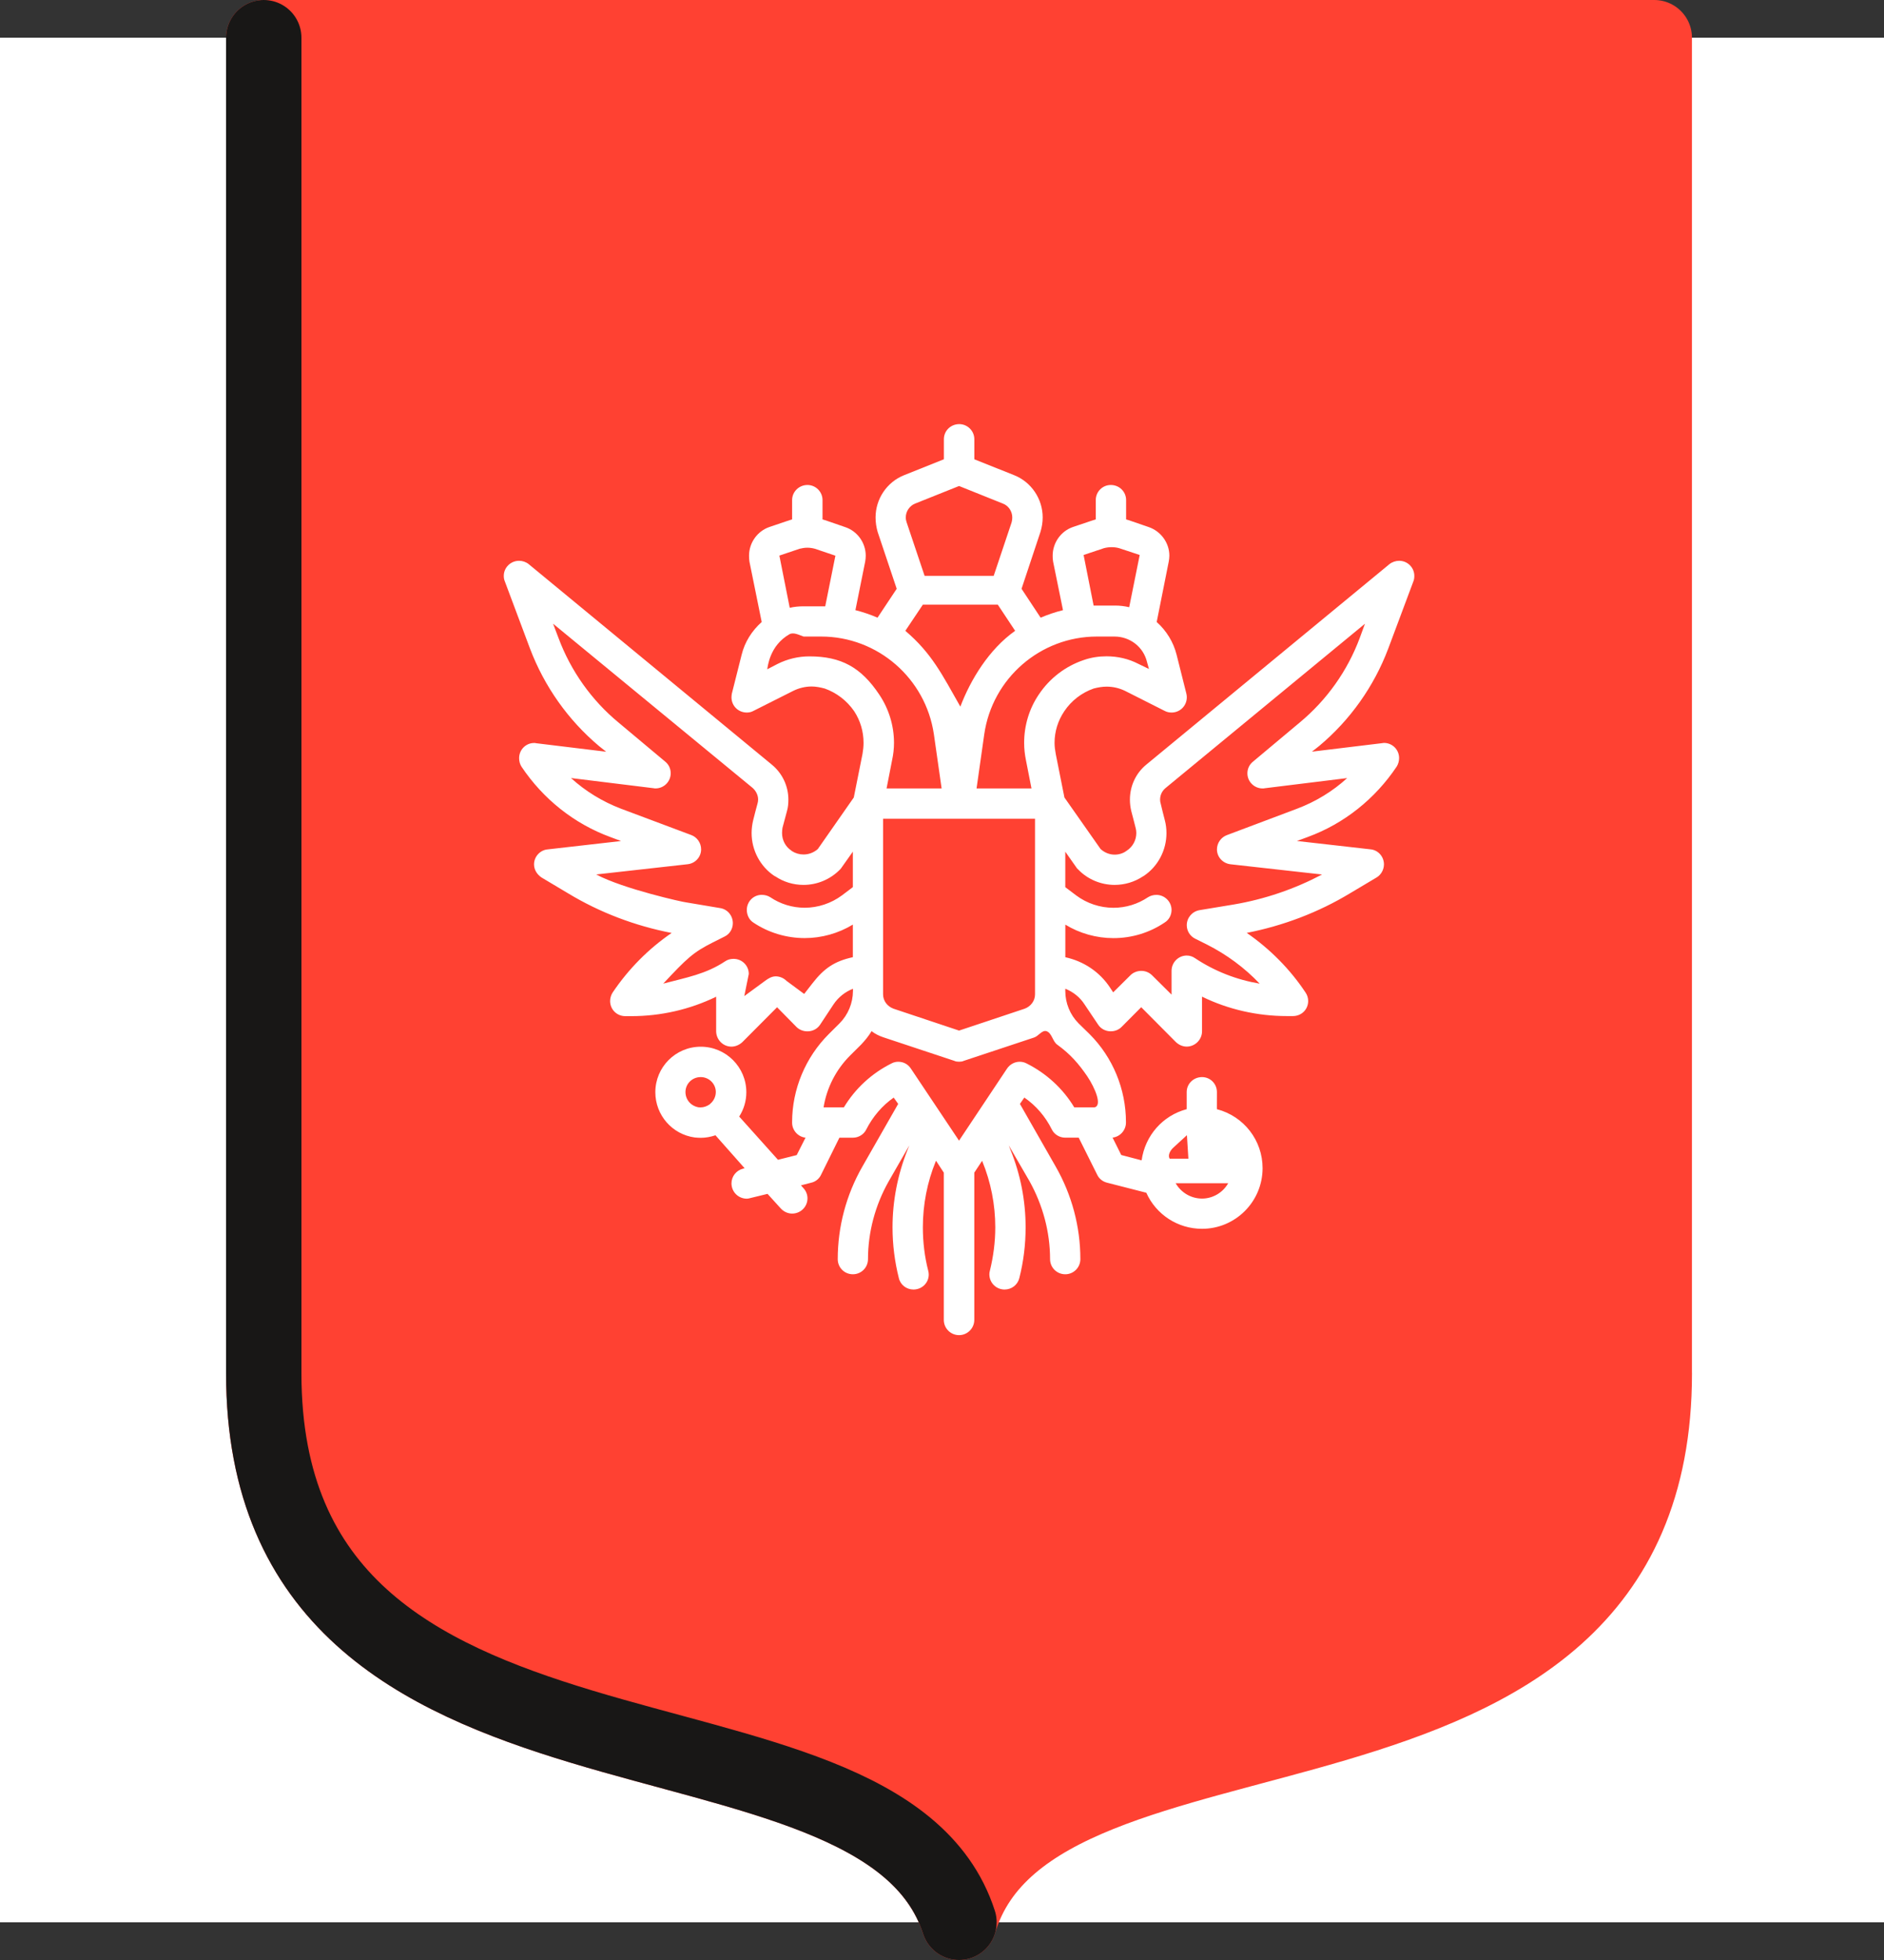 <svg width="50" height="52" viewBox="0 0 50 52" fill="none" xmlns="http://www.w3.org/2000/svg">
<rect x="0" y="0" width="50" height="52" fill="#333333" stroke="none"/>
<rect y="1" width="50" height="50" fill="white"/>
<path d="M43.904 36.437C43.904 48.538 27.442 44.293 25.451 51C23.35 44.475 7 48.538 7 36.437V1H43.903V36.437H43.904Z" fill="#FF4132" stroke="#FF4132" stroke-width="2" stroke-miterlimit="22.926" stroke-linecap="round" stroke-linejoin="round"/>
<path d="M36.843 17.208L37.511 15.422C37.53 15.377 37.535 15.327 37.535 15.277C37.535 15.058 37.355 14.878 37.133 14.878C37.043 14.878 36.948 14.91 36.876 14.966L30.423 20.285C30.142 20.515 29.987 20.856 29.987 21.214C29.987 21.317 29.999 21.414 30.022 21.513C30.061 21.653 30.099 21.814 30.139 21.965C30.15 22.003 30.157 22.053 30.157 22.1C30.157 22.291 30.061 22.465 29.906 22.567L29.887 22.58C29.802 22.642 29.692 22.674 29.582 22.674C29.442 22.674 29.313 22.619 29.209 22.526L28.249 21.158L28.02 20.009C28.001 19.907 27.987 19.809 27.987 19.71C27.987 19.406 28.078 19.117 28.247 18.867C28.434 18.589 28.706 18.379 29.025 18.267C29.137 18.237 29.254 18.217 29.37 18.217C29.537 18.217 29.7 18.254 29.855 18.328L30.911 18.861C30.968 18.892 31.03 18.904 31.094 18.904C31.317 18.904 31.497 18.725 31.497 18.499C31.497 18.471 31.494 18.434 31.486 18.405L31.226 17.37C31.142 17.036 30.959 16.736 30.698 16.502L31.017 14.902C31.026 14.853 31.034 14.795 31.034 14.743C31.034 14.402 30.809 14.092 30.482 13.982L29.944 13.797H29.938C29.921 13.788 29.904 13.787 29.886 13.781V13.267C29.886 13.045 29.707 12.867 29.48 12.867C29.258 12.867 29.081 13.046 29.081 13.267V13.781C29.062 13.787 29.047 13.788 29.032 13.797H29.023L28.483 13.979C28.153 14.089 27.937 14.402 27.937 14.743C27.937 14.796 27.939 14.854 27.949 14.902L28.211 16.188C28.004 16.239 27.808 16.307 27.617 16.387L27.111 15.621L27.613 14.112C27.651 13.985 27.672 13.859 27.672 13.728C27.672 13.237 27.372 12.789 26.915 12.607L25.858 12.185V11.653C25.858 11.427 25.672 11.252 25.458 11.252C25.233 11.252 25.05 11.427 25.05 11.653V12.185L23.994 12.607C23.537 12.789 23.237 13.237 23.237 13.728C23.237 13.859 23.256 13.985 23.292 14.112L23.798 15.621L23.289 16.387C23.1 16.306 22.902 16.238 22.702 16.188L22.961 14.902C22.97 14.853 22.976 14.795 22.976 14.743C22.976 14.402 22.755 14.089 22.424 13.982L21.887 13.797H21.881C21.863 13.788 21.847 13.787 21.829 13.781V13.267C21.829 13.045 21.648 12.867 21.429 12.867C21.205 12.867 21.022 13.046 21.022 13.267V13.781C21.002 13.787 20.99 13.788 20.97 13.797H20.965L20.427 13.979C20.098 14.089 19.879 14.402 19.879 14.743C19.879 14.796 19.882 14.854 19.89 14.902L20.215 16.502C19.953 16.736 19.764 17.036 19.683 17.37L19.422 18.405C19.418 18.434 19.413 18.471 19.413 18.499C19.413 18.725 19.591 18.904 19.82 18.904C19.879 18.904 19.941 18.892 19.995 18.861L21.054 18.328C21.205 18.254 21.372 18.213 21.54 18.213C21.654 18.213 21.771 18.236 21.887 18.267C22.201 18.378 22.475 18.588 22.668 18.867C22.832 19.117 22.918 19.405 22.918 19.709C22.918 19.808 22.907 19.906 22.89 20.003L22.659 21.158L21.704 22.526C21.6 22.618 21.466 22.67 21.325 22.67C21.216 22.67 21.109 22.639 21.017 22.58L21.003 22.567C20.846 22.465 20.755 22.29 20.755 22.1C20.755 22.053 20.76 22.003 20.767 21.961C20.808 21.814 20.848 21.653 20.887 21.513C20.915 21.414 20.923 21.317 20.923 21.214C20.923 20.855 20.763 20.515 20.482 20.285L14.03 14.966C13.96 14.91 13.867 14.878 13.777 14.878C13.551 14.878 13.37 15.059 13.37 15.277C13.37 15.327 13.377 15.377 13.397 15.422L14.066 17.208C14.448 18.213 15.079 19.106 15.898 19.794L16.087 19.944L14.227 19.718C14.209 19.712 14.19 19.712 14.174 19.712C13.957 19.712 13.777 19.889 13.777 20.114C13.777 20.192 13.796 20.271 13.84 20.34C14.411 21.194 15.235 21.855 16.203 22.209L16.482 22.313L14.534 22.535C14.334 22.552 14.173 22.727 14.173 22.932C14.173 23.076 14.254 23.202 14.373 23.281L15.079 23.702C15.923 24.212 16.856 24.564 17.825 24.752C17.204 25.176 16.676 25.714 16.258 26.334C16.216 26.399 16.192 26.482 16.192 26.557C16.192 26.783 16.371 26.959 16.595 26.959H16.754H16.756C17.537 26.959 18.308 26.783 19.006 26.444V27.362C19.01 27.586 19.19 27.768 19.412 27.768C19.517 27.768 19.618 27.724 19.7 27.65L20.623 26.723L21.139 27.247C21.216 27.323 21.319 27.362 21.43 27.362C21.565 27.362 21.687 27.3 21.762 27.19L22.121 26.647C22.246 26.46 22.424 26.317 22.637 26.232V26.292C22.635 26.613 22.508 26.922 22.282 27.149L21.994 27.436C21.377 28.052 21.022 28.898 21.022 29.772C21.022 29.775 21.022 29.783 21.022 29.786C21.022 29.988 21.179 30.162 21.378 30.183L21.144 30.645L20.647 30.77L19.618 29.623C19.742 29.429 19.807 29.208 19.807 28.977C19.807 28.312 19.266 27.77 18.598 27.77C17.929 27.77 17.392 28.312 17.392 28.977C17.392 29.585 17.84 30.097 18.438 30.178C18.498 30.183 18.545 30.187 18.602 30.187C18.729 30.187 18.862 30.162 18.988 30.12L19.761 30.993L19.718 31.006C19.539 31.051 19.413 31.212 19.413 31.395C19.413 31.62 19.592 31.802 19.822 31.802C19.852 31.802 19.883 31.793 19.915 31.785L20.37 31.674L20.723 32.063C20.804 32.15 20.913 32.197 21.022 32.197C21.248 32.197 21.43 32.017 21.43 31.793C21.43 31.694 21.392 31.598 21.325 31.525L21.257 31.448L21.524 31.379C21.637 31.356 21.738 31.277 21.787 31.174L22.277 30.184H22.635C22.785 30.184 22.927 30.099 22.992 29.962C23.163 29.627 23.411 29.334 23.718 29.12L23.837 29.287L22.886 30.952C22.458 31.7 22.233 32.546 22.233 33.406C22.233 33.629 22.41 33.807 22.635 33.807C22.857 33.807 23.036 33.628 23.036 33.406C23.036 32.69 23.227 31.978 23.581 31.349L24.132 30.389L24.085 30.507C23.824 31.161 23.687 31.86 23.687 32.562C23.687 33.017 23.744 33.47 23.855 33.91C23.897 34.09 24.059 34.212 24.242 34.212C24.468 34.212 24.648 34.035 24.648 33.816C24.648 33.778 24.643 33.744 24.634 33.712C24.538 33.337 24.492 32.952 24.492 32.562C24.492 31.96 24.607 31.363 24.836 30.806L24.842 30.796L25.048 31.111V35.017C25.048 35.243 25.23 35.422 25.453 35.422C25.672 35.422 25.857 35.243 25.857 35.017V31.111L26.065 30.796L26.068 30.806C26.297 31.363 26.414 31.961 26.414 32.562C26.414 32.952 26.363 33.337 26.271 33.712C26.261 33.744 26.257 33.778 26.257 33.807C26.257 34.034 26.438 34.212 26.661 34.212C26.847 34.212 27.007 34.089 27.052 33.909C27.164 33.469 27.219 33.017 27.219 32.562C27.219 31.859 27.084 31.16 26.818 30.507L26.772 30.388L27.326 31.344C27.677 31.977 27.868 32.688 27.868 33.405C27.868 33.628 28.047 33.807 28.271 33.807C28.494 33.807 28.672 33.627 28.672 33.405C28.672 32.545 28.446 31.699 28.018 30.951L27.068 29.287L27.185 29.119C27.497 29.333 27.745 29.625 27.913 29.962C27.978 30.098 28.12 30.183 28.271 30.183H28.628L29.122 31.173C29.173 31.276 29.266 31.349 29.382 31.378L30.422 31.644C30.682 32.225 31.259 32.601 31.901 32.601C32.787 32.601 33.508 31.88 33.508 30.992C33.508 30.255 33.013 29.615 32.295 29.427L32.296 28.972C32.296 28.755 32.122 28.576 31.901 28.576C31.673 28.576 31.494 28.755 31.494 28.972V29.427C30.857 29.596 30.39 30.127 30.298 30.785L29.757 30.643L29.527 30.181C29.724 30.161 29.882 29.986 29.882 29.784C29.882 29.782 29.882 29.773 29.882 29.771C29.882 28.897 29.534 28.052 28.915 27.434L28.622 27.148C28.397 26.921 28.272 26.611 28.272 26.291V26.231C28.48 26.315 28.662 26.458 28.782 26.646L29.146 27.188C29.219 27.298 29.345 27.361 29.477 27.361C29.587 27.361 29.691 27.322 29.766 27.245L30.287 26.722L31.208 27.648C31.287 27.722 31.389 27.767 31.494 27.767C31.716 27.767 31.901 27.583 31.901 27.361V26.442C32.597 26.782 33.371 26.957 34.152 26.957C34.152 26.957 34.152 26.957 34.157 26.957H34.313C34.541 26.957 34.718 26.782 34.718 26.556C34.718 26.48 34.694 26.398 34.648 26.332C34.237 25.712 33.702 25.175 33.088 24.75C34.049 24.562 34.982 24.211 35.828 23.7L36.535 23.279C36.653 23.207 36.729 23.074 36.729 22.931C36.729 22.726 36.573 22.55 36.368 22.533L34.42 22.312L34.704 22.207C35.673 21.853 36.496 21.192 37.067 20.338C37.11 20.27 37.131 20.189 37.131 20.112C37.131 19.887 36.951 19.71 36.729 19.71C36.712 19.71 36.698 19.715 36.676 19.717L34.818 19.942L35.009 19.792C35.83 19.106 36.464 18.213 36.843 17.208ZM18.542 29.378C18.343 29.346 18.192 29.182 18.192 28.972C18.192 28.755 18.369 28.576 18.595 28.576C18.595 28.576 18.595 28.576 18.598 28.576C18.817 28.576 18.997 28.755 18.997 28.972C18.997 29.096 18.938 29.212 18.847 29.286C18.837 29.296 18.834 29.302 18.827 29.304C18.756 29.352 18.674 29.38 18.595 29.38C18.577 29.38 18.56 29.378 18.542 29.378ZM31.902 31.799C31.61 31.799 31.346 31.642 31.201 31.392H32.595C32.454 31.642 32.185 31.799 31.902 31.799ZM32.851 30.732C32.799 30.424 32.694 30.26 32.392 30.095C32.392 30.378 32.296 30.576 32.341 30.737L32.851 30.732ZM31.5 30.117L31.539 30.741H31.042C30.986 30.65 31.058 30.52 31.14 30.447L31.5 30.117ZM23.436 21.722H27.469V26.38C27.469 26.556 27.354 26.703 27.192 26.762L25.453 27.342L23.715 26.762C23.552 26.703 23.436 26.556 23.436 26.38V21.722ZM30.208 17.611C29.949 17.477 29.659 17.412 29.367 17.412C29.163 17.412 28.958 17.443 28.768 17.509C28.278 17.673 27.859 17.993 27.57 18.425C27.312 18.805 27.18 19.252 27.18 19.709C27.18 19.862 27.197 20.017 27.227 20.164L27.375 20.918H25.917L26.121 19.483C26.333 17.997 27.611 16.888 29.11 16.888H29.578C29.988 16.888 30.346 17.163 30.441 17.564L30.492 17.748L30.208 17.611ZM28.758 14.724L29.293 14.545C29.36 14.526 29.432 14.517 29.5 14.517C29.572 14.517 29.642 14.526 29.706 14.545L30.247 14.724L29.968 16.11C29.848 16.081 29.721 16.066 29.598 16.066H29.131C29.096 16.066 29.06 16.066 29.024 16.066L28.758 14.724ZM24.29 13.359L25.453 12.894L26.613 13.359C26.766 13.416 26.865 13.567 26.865 13.729C26.865 13.773 26.86 13.816 26.847 13.86L26.372 15.277H24.538L24.062 13.86C24.047 13.816 24.039 13.777 24.039 13.729C24.037 13.567 24.142 13.416 24.29 13.359ZM24.492 16.042H26.481L26.941 16.736C26.247 17.226 25.757 18.035 25.487 18.747C25.001 17.892 24.728 17.333 24.027 16.736L24.492 16.042ZM21.221 14.559C21.29 14.542 21.357 14.531 21.427 14.531C21.496 14.531 21.565 14.542 21.627 14.559L22.171 14.743L21.901 16.086C21.865 16.086 21.827 16.086 21.793 16.086H21.326C21.203 16.086 21.079 16.097 20.959 16.125L20.684 14.74L21.221 14.559ZM21.481 17.414C21.188 17.414 20.901 17.482 20.637 17.614L20.362 17.756C20.377 17.685 20.424 17.128 20.952 16.826C21.064 16.766 21.207 16.848 21.327 16.888H21.794C23.292 16.888 24.568 17.997 24.785 19.483L24.99 20.918H23.529L23.676 20.164C23.708 20.017 23.726 19.862 23.726 19.709C23.726 19.252 23.589 18.805 23.333 18.425C22.851 17.702 22.319 17.414 21.481 17.414ZM21.342 26.37L20.872 26.022C20.797 25.947 20.692 25.903 20.587 25.903C20.48 25.903 20.386 25.962 20.305 26.022L19.753 26.427L19.872 25.841V25.838C19.872 25.617 19.692 25.439 19.468 25.439C19.388 25.439 19.311 25.458 19.244 25.505C18.727 25.847 18.222 25.932 17.602 26.096C18.232 25.423 18.395 25.267 18.915 25.005L19.23 24.847C19.367 24.782 19.449 24.641 19.449 24.493C19.449 24.293 19.309 24.125 19.117 24.093L18.2 23.939C18.151 23.939 16.55 23.587 15.822 23.2L18.246 22.929C18.45 22.908 18.607 22.739 18.607 22.534C18.607 22.363 18.5 22.211 18.345 22.154L16.48 21.455C15.991 21.268 15.539 20.993 15.154 20.642L17.348 20.912C17.362 20.917 17.382 20.917 17.398 20.917C17.618 20.917 17.8 20.738 17.8 20.515C17.8 20.392 17.747 20.282 17.655 20.207L16.415 19.169C15.698 18.577 15.147 17.797 14.822 16.926L14.678 16.547L19.973 20.903C20.064 20.984 20.12 21.096 20.12 21.213C20.12 21.25 20.114 21.281 20.105 21.315C20.067 21.451 20.027 21.607 19.989 21.76C19.963 21.865 19.947 21.986 19.947 22.101C19.947 22.558 20.175 22.989 20.554 23.241L20.577 23.251C20.798 23.399 21.055 23.477 21.324 23.477C21.691 23.477 22.041 23.328 22.297 23.065C22.312 23.047 22.327 23.034 22.337 23.014L22.634 22.595V23.536L22.346 23.754C22.059 23.967 21.707 24.083 21.356 24.083C21.029 24.083 20.712 23.986 20.441 23.803C20.377 23.762 20.297 23.741 20.215 23.741C19.995 23.741 19.82 23.92 19.82 24.141C19.82 24.275 19.882 24.405 19.992 24.475C20.393 24.745 20.873 24.888 21.356 24.888C21.804 24.888 22.248 24.764 22.634 24.53V25.395C22.149 25.5 21.872 25.69 21.568 26.08L21.342 26.37ZM28.856 28.556C29.067 28.872 29.257 29.332 29.047 29.379H28.51C28.209 28.877 27.763 28.473 27.245 28.214C27.186 28.183 27.124 28.169 27.061 28.169C26.927 28.169 26.801 28.239 26.726 28.35L25.452 30.262L24.174 28.35C24.099 28.236 23.98 28.169 23.838 28.169C23.78 28.169 23.715 28.183 23.659 28.214C23.138 28.474 22.698 28.877 22.396 29.379H21.857C21.941 28.857 22.188 28.376 22.563 28.002L22.851 27.716C22.956 27.605 23.052 27.49 23.131 27.357C23.229 27.434 23.345 27.489 23.461 27.526L25.327 28.145C25.364 28.164 25.413 28.168 25.453 28.168C25.497 28.168 25.539 28.164 25.578 28.145L27.444 27.526C27.561 27.489 27.655 27.322 27.772 27.357C27.918 27.405 27.935 27.631 28.059 27.716C28.412 27.971 28.633 28.23 28.856 28.556ZM34.492 19.17L33.252 20.208C33.16 20.282 33.105 20.393 33.105 20.516C33.105 20.74 33.288 20.918 33.509 20.918C33.528 20.918 33.545 20.918 33.562 20.913L35.753 20.643C35.369 20.994 34.917 21.269 34.422 21.456L32.564 22.155C32.407 22.212 32.297 22.364 32.297 22.535C32.297 22.74 32.456 22.908 32.66 22.93L35.087 23.201C34.355 23.587 33.566 23.857 32.742 23.997L31.834 24.147C31.639 24.181 31.496 24.349 31.496 24.546C31.496 24.698 31.582 24.835 31.717 24.903L32.028 25.058C32.551 25.322 33.027 25.672 33.431 26.097C32.822 25.995 32.234 25.767 31.717 25.422C31.652 25.377 31.577 25.351 31.496 25.351C31.274 25.351 31.092 25.532 31.092 25.758V26.388L30.573 25.873C30.495 25.797 30.395 25.758 30.288 25.758C30.187 25.758 30.077 25.797 30.002 25.873L29.543 26.328L29.458 26.199C29.184 25.784 28.758 25.501 28.273 25.396V24.531C28.653 24.764 29.101 24.889 29.55 24.889C30.037 24.889 30.508 24.746 30.908 24.476C31.024 24.406 31.092 24.276 31.092 24.142C31.092 23.921 30.908 23.742 30.691 23.742C30.61 23.742 30.533 23.763 30.468 23.804C30.194 23.987 29.88 24.084 29.55 24.084C29.194 24.084 28.845 23.968 28.56 23.755L28.272 23.537V22.596L28.567 23.015C28.577 23.034 28.589 23.047 28.612 23.066C28.863 23.329 29.218 23.477 29.58 23.477C29.848 23.477 30.11 23.399 30.331 23.252L30.35 23.242C30.731 22.99 30.957 22.559 30.957 22.102C30.957 21.986 30.942 21.866 30.914 21.763C30.873 21.607 30.835 21.452 30.803 21.316C30.792 21.282 30.788 21.251 30.788 21.214C30.788 21.097 30.838 20.985 30.933 20.907L36.225 16.548L36.086 16.927C35.761 17.8 35.207 18.578 34.492 19.17Z" fill="white"/>
<path d="M25.451 51C23.35 44.475 7 48.538 7 36.437V1" stroke="#181716" stroke-width="2" stroke-miterlimit="22.926" stroke-linecap="round" stroke-linejoin="round"/>
</svg>
